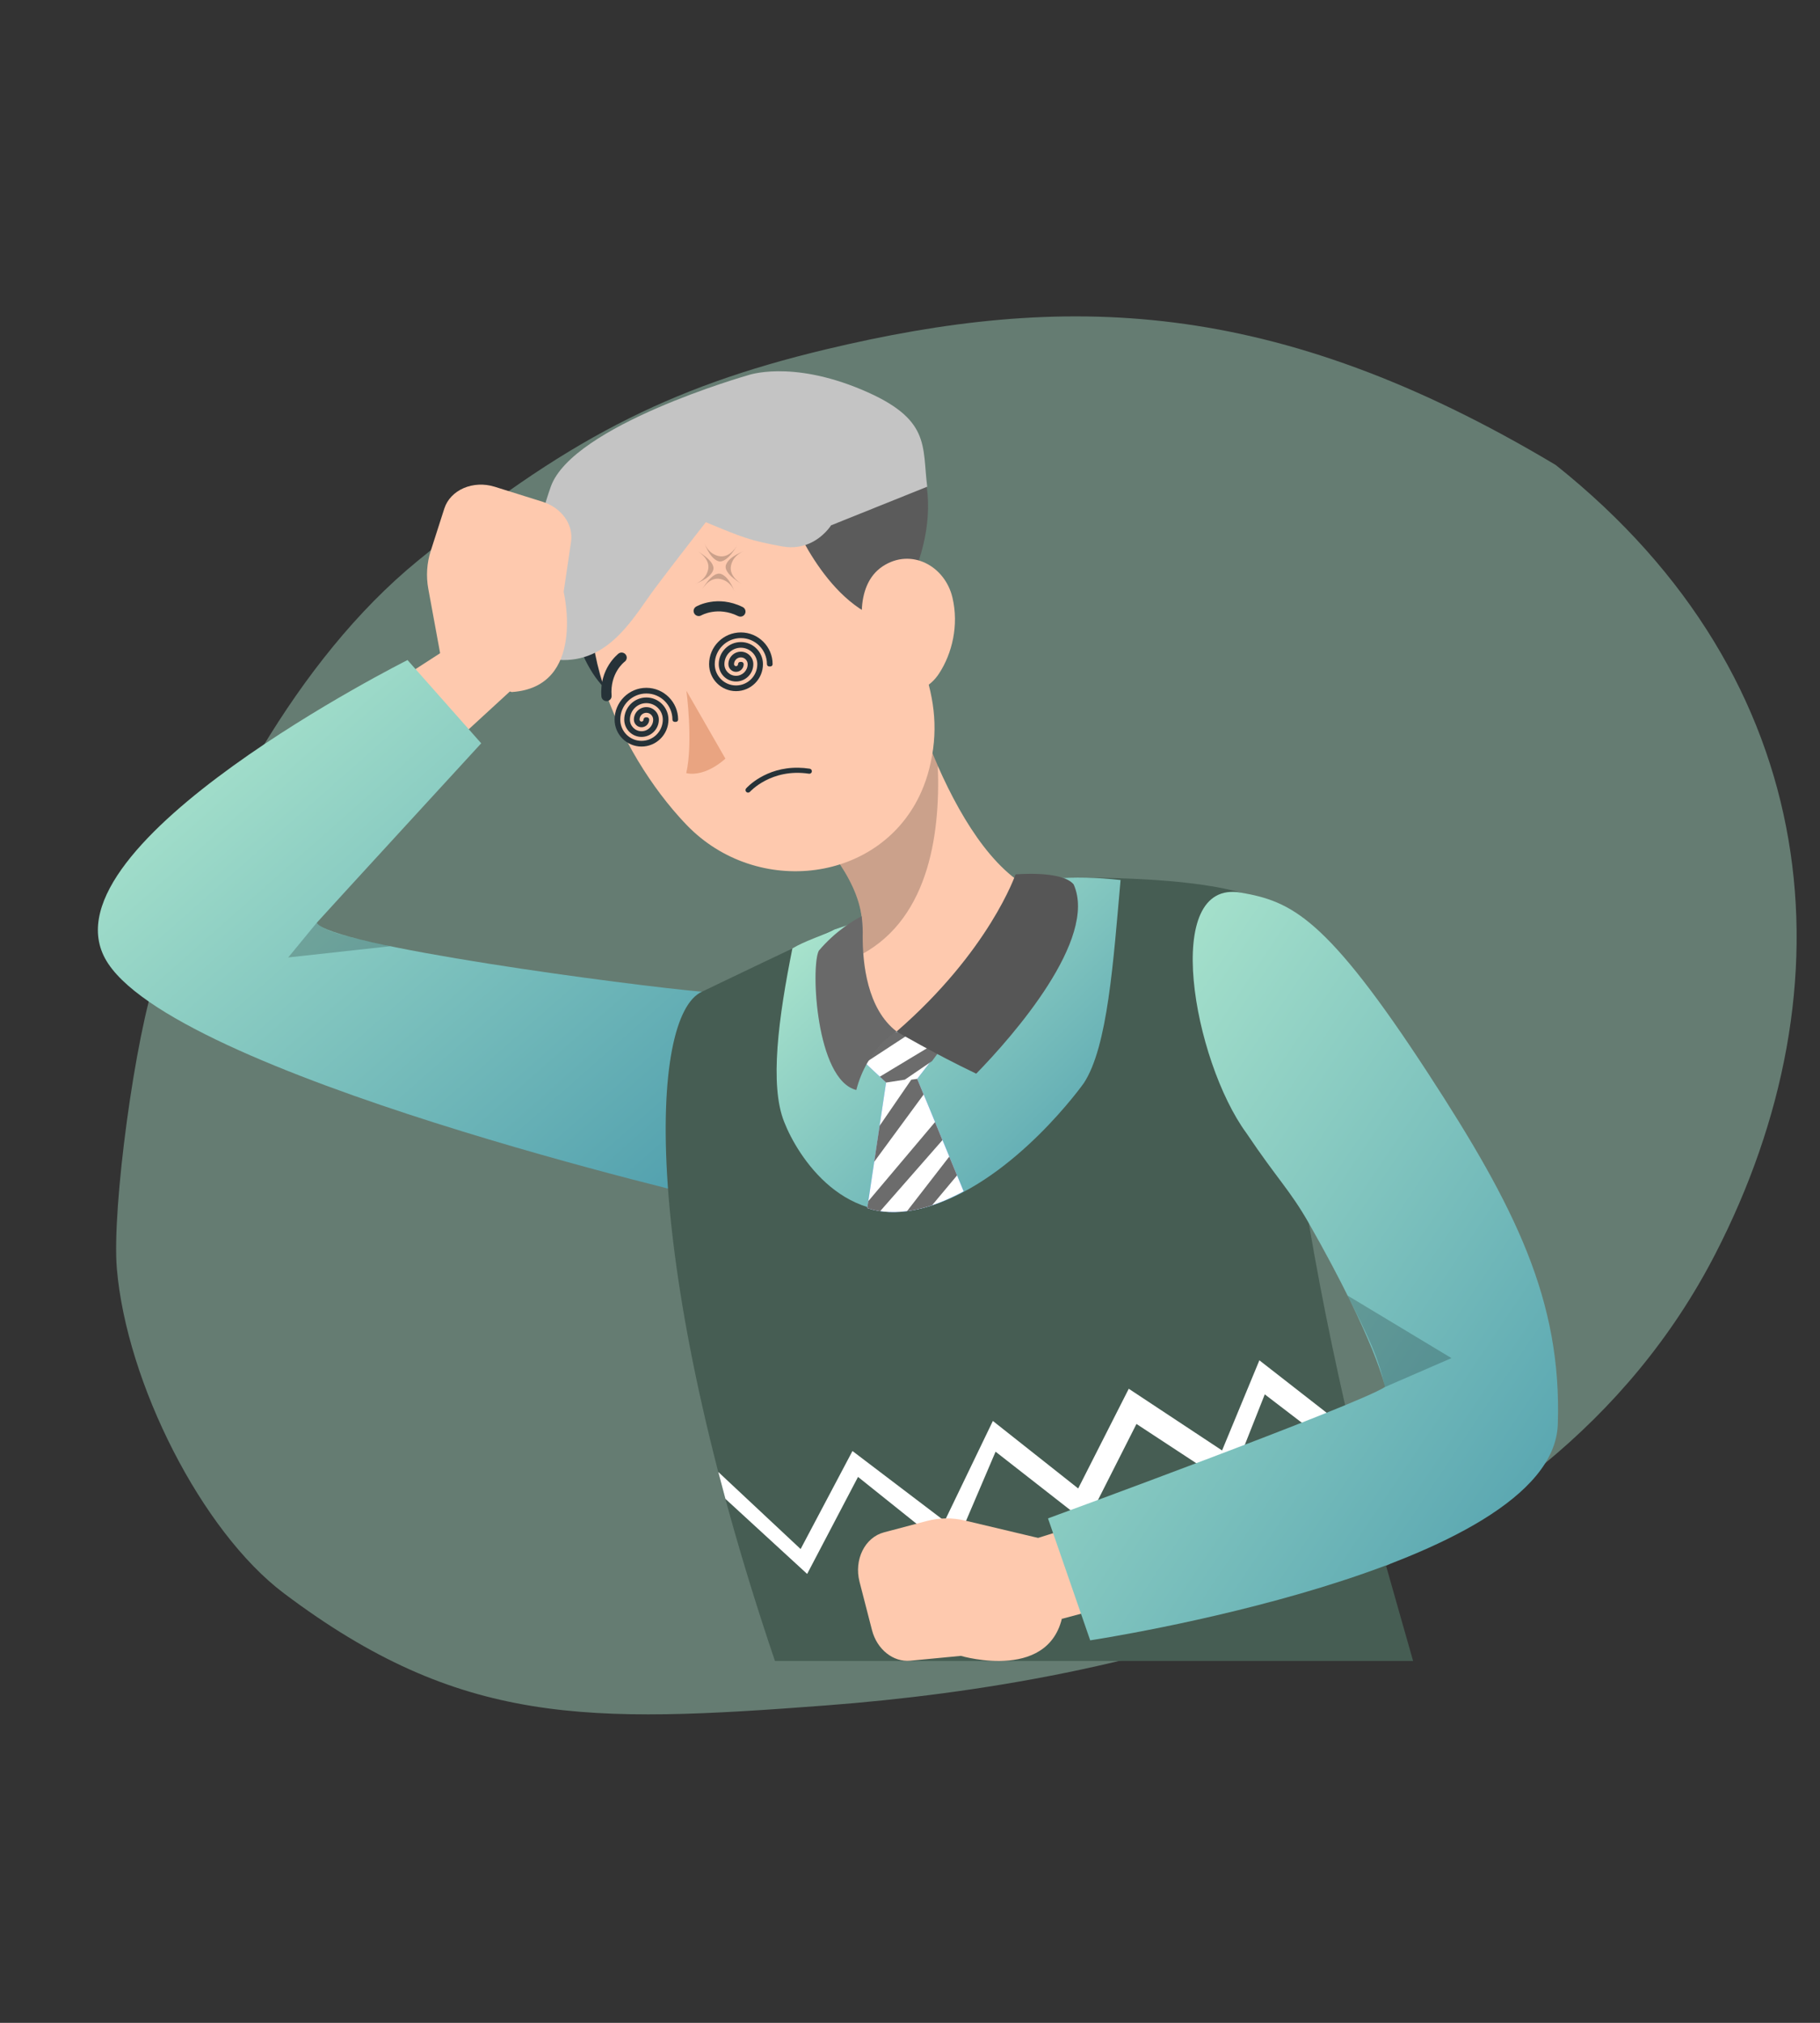 <svg width="90" height="100" viewBox="0 0 90 100" fill="none" xmlns="http://www.w3.org/2000/svg">
<rect x="0" y="0" width="90" height="100" fill="#333333" stroke="none"/>
<path opacity="0.4" d="M20.659 27.723C14.653 32.638 10.398 40.737 7.771 48.1C6.684 51.148 5.524 59.746 5.778 62.713C6.26 68.368 9.975 75.707 14.041 78.767C22.767 85.336 29.073 85.206 40.887 84.306C55.483 83.193 76.232 78.659 84.817 62.002C91.653 48.739 90.27 33.612 76.933 22.988C62.981 14.647 52.616 14.457 40.828 17.274C32.965 19.153 27.868 21.824 20.659 27.723Z" fill="#B0E9CF"/>
<path d="M20.42 38.586L25.22 34.177L21.815 32.259L17.013 35.362L20.42 38.586Z" fill="#FEC9AE"/>
<path d="M34.712 49.027C31.292 48.731 16.233 46.744 15.667 45.614C16.551 44.634 23.796 36.746 23.796 36.746L20.152 32.63C20.152 32.63 2.12 41.677 5.193 47.376C8.265 53.076 35.518 59.363 35.518 59.363L34.712 49.027Z" fill="url(#paint0_linear_4217_19639)"/>
<path opacity="0.2" d="M15.666 45.614L14.253 47.332L19.303 46.777C17.471 46.37 15.996 46.067 15.666 45.614Z" fill="black"/>
<path d="M38.322 82.112C31.611 62.3 32.098 50.208 34.712 49.027C34.712 49.027 40.797 46.091 41.277 45.942C44.384 44.979 49.57 43.388 53.255 43.387C60.698 43.384 62.224 44.466 62.224 44.466C62.855 51.02 63.767 54.819 64.723 60.474C65.425 64.611 66.268 68.509 67.117 72.02C67.961 75.519 69.151 79.516 69.879 82.112H38.322Z" fill="#465D53"/>
<path d="M55.413 43.504C55.055 47.519 54.778 51.753 53.593 53.548C53.593 53.548 50.246 58.274 46.049 59.604C41.793 60.952 39.424 57.114 38.782 55.472C38.043 53.645 38.5 50.293 39.184 46.886C39.767 46.528 40.744 46.221 41.279 45.943C44.778 44.765 48.365 43.864 52.102 43.434C53.118 43.347 54.223 43.373 55.413 43.504Z" fill="url(#paint1_linear_4217_19639)"/>
<path d="M51.602 44.194C51.602 44.194 46.27 50.605 44.338 50.992C42.984 51.264 40.558 49.467 40.558 49.467C41.436 48.754 42.002 48.039 42.31 47.332C43.257 45.216 42.011 43.153 40.491 41.347L44.45 32.349C44.862 33.895 45.512 35.916 46.373 37.855C46.375 37.863 46.375 37.863 46.375 37.863C47.655 40.766 49.423 43.489 51.602 44.194Z" fill="#FEC9AE"/>
<path opacity="0.2" d="M46.373 37.855C46.375 37.863 46.375 37.863 46.375 37.863C46.514 41.397 45.86 45.648 42.31 47.332C43.257 45.216 42.011 43.153 40.491 41.347L44.45 32.349C44.862 33.895 45.512 35.917 46.373 37.855Z" fill="black"/>
<path d="M28.273 30.43C28.502 32.557 30.504 36.258 32.57 33.867C34.637 31.477 27.88 26.773 28.273 30.43Z" fill="#263238"/>
<path d="M33.571 40.368C33.699 40.512 33.83 40.653 33.959 40.787C37.44 44.397 43.592 43.643 45.57 39.12C45.722 38.775 45.848 38.407 45.949 38.016C46.877 34.368 45.241 31.748 42.853 27.068C40.463 22.386 33.984 21.549 30.64 25.854C27.378 30.055 30.336 36.75 33.571 40.368Z" fill="#FEC9AE"/>
<path d="M43.666 20.919L37.972 22.26L38.742 25.527C38.831 25.437 38.934 25.344 39.017 25.255C39.017 25.255 40.713 29.863 43.859 30.71C46.713 26.893 46.488 22.048 43.666 20.919Z" fill="#5B5B5B"/>
<path d="M47.099 29.541C47.424 30.917 47.078 32.312 46.444 33.285C45.491 34.75 43.849 34.179 43.137 32.681C42.496 31.332 42.219 28.944 43.645 27.999C45.051 27.068 46.727 27.968 47.099 29.541Z" fill="#FEC9AE"/>
<path d="M33.943 34.147C33.943 34.147 34.286 36.69 33.935 38.222C34.921 38.424 35.871 37.502 35.871 37.502L33.943 34.147Z" fill="#E9A481"/>
<path d="M39.484 37.953C39.661 37.956 39.846 37.971 40.04 38.001C40.109 38.011 40.156 38.075 40.146 38.143C40.137 38.213 40.072 38.259 40.005 38.249C38.146 37.968 37.096 39.13 37.086 39.143C37.04 39.194 36.96 39.198 36.909 39.153C36.856 39.106 36.851 39.027 36.897 38.975C36.939 38.928 37.844 37.924 39.484 37.953Z" fill="#263238"/>
<path d="M36.756 30.441C36.683 30.489 36.587 30.499 36.502 30.457C35.493 29.959 34.688 30.416 34.68 30.42C34.56 30.49 34.405 30.45 34.334 30.331C34.263 30.212 34.303 30.059 34.422 29.989C34.465 29.964 35.473 29.392 36.725 30.009C36.85 30.071 36.901 30.221 36.84 30.345C36.82 30.385 36.791 30.418 36.756 30.441Z" fill="#263238"/>
<path d="M30.147 34.608C30.11 34.638 30.063 34.657 30.012 34.66C29.873 34.67 29.751 34.567 29.74 34.43C29.631 33.048 30.549 32.347 30.586 32.31C30.697 32.227 30.855 32.248 30.94 32.358C31.025 32.467 31.005 32.623 30.896 32.707C30.856 32.734 30.156 33.284 30.243 34.392C30.25 34.479 30.212 34.559 30.147 34.608Z" fill="#263238"/>
<path d="M45.851 24.061C45.593 22.027 46.045 20.706 42.613 19.264C39.083 17.782 36.971 18.555 36.971 18.555C36.971 18.555 28.312 21.018 27.235 24.064C26.057 27.399 25.493 32.618 27.858 32.63C30.223 32.641 31.378 30.433 32.386 29.086C33.405 27.724 34.903 25.815 34.903 25.815C36.732 26.575 37.084 26.722 38.679 27.012C39.742 27.206 40.462 26.678 40.824 26.305C41.005 26.118 41.097 25.97 41.097 25.97L45.851 24.061Z" fill="#C4C4C4"/>
<path opacity="0.2" d="M34.32 28.888C34.32 28.888 34.898 28.729 35.018 28.153C35.138 27.577 34.44 27.217 34.44 27.217C34.44 27.217 35.416 27.745 35.267 28.186C35.119 28.626 34.32 28.888 34.32 28.888Z" fill="black"/>
<path opacity="0.2" d="M34.812 26.793C34.812 26.793 34.972 27.371 35.548 27.491C36.124 27.611 36.484 26.914 36.484 26.914C36.484 26.914 35.956 27.89 35.515 27.741C35.075 27.592 34.812 26.793 34.812 26.793Z" fill="black"/>
<path opacity="0.2" d="M36.846 27.226C36.846 27.226 36.268 27.385 36.148 27.961C36.028 28.537 36.726 28.897 36.726 28.897C36.726 28.897 35.75 28.369 35.898 27.928C36.047 27.488 36.846 27.226 36.846 27.226Z" fill="black"/>
<path opacity="0.2" d="M36.353 29.32C36.353 29.32 36.194 28.742 35.618 28.622C35.041 28.502 34.682 29.2 34.682 29.2C34.682 29.2 35.21 28.224 35.65 28.373C36.09 28.521 36.353 29.32 36.353 29.32Z" fill="black"/>
<path d="M36.635 31.264C35.769 31.264 35.065 31.968 35.065 32.834C35.065 33.569 35.662 34.167 36.397 34.167C37.132 34.167 37.729 33.569 37.729 32.834C37.729 32.231 37.238 31.741 36.635 31.741C36.032 31.741 35.542 32.231 35.542 32.834C35.542 33.306 35.925 33.69 36.397 33.69C36.869 33.69 37.252 33.306 37.252 32.834C37.252 32.494 36.976 32.217 36.636 32.217C36.295 32.217 36.019 32.494 36.019 32.834C36.019 33.043 36.188 33.213 36.397 33.213C36.606 33.213 36.776 33.043 36.776 32.834C36.776 32.773 36.726 32.722 36.664 32.722H36.608C36.546 32.722 36.496 32.773 36.496 32.834C36.496 32.889 36.452 32.932 36.397 32.932C36.343 32.932 36.299 32.889 36.299 32.834C36.299 32.649 36.45 32.498 36.636 32.498C36.821 32.498 36.972 32.649 36.972 32.834C36.972 33.151 36.714 33.409 36.397 33.409C36.08 33.409 35.822 33.152 35.822 32.834C35.822 32.386 36.187 32.021 36.636 32.021C37.084 32.021 37.449 32.386 37.449 32.834C37.449 33.414 36.977 33.886 36.397 33.886C35.817 33.886 35.345 33.414 35.345 32.834C35.345 32.123 35.924 31.544 36.636 31.544C37.347 31.544 37.926 32.123 37.926 32.834C37.926 32.896 37.976 32.946 38.038 32.946H38.094C38.156 32.946 38.206 32.896 38.206 32.834C38.206 31.968 37.501 31.264 36.635 31.264Z" fill="#263238"/>
<path d="M31.962 34.003C31.096 34.003 30.392 34.708 30.392 35.574C30.392 36.308 30.989 36.906 31.724 36.906C32.459 36.906 33.056 36.308 33.056 35.574C33.056 34.97 32.566 34.48 31.963 34.48C31.36 34.48 30.869 34.971 30.869 35.574C30.869 36.045 31.253 36.429 31.724 36.429C32.196 36.429 32.58 36.045 32.58 35.574C32.58 35.233 32.303 34.957 31.963 34.957C31.622 34.957 31.346 35.233 31.346 35.574C31.346 35.782 31.516 35.952 31.724 35.952C31.933 35.952 32.103 35.782 32.103 35.574C32.103 35.512 32.053 35.462 31.991 35.462H31.935C31.873 35.462 31.823 35.512 31.823 35.574C31.823 35.628 31.779 35.672 31.724 35.672C31.67 35.672 31.626 35.628 31.626 35.574C31.626 35.388 31.777 35.237 31.963 35.237C32.148 35.237 32.3 35.388 32.3 35.574C32.3 35.891 32.042 36.148 31.724 36.148C31.407 36.148 31.15 35.891 31.15 35.574C31.15 35.125 31.514 34.76 31.963 34.76C32.411 34.76 32.776 35.125 32.776 35.574C32.776 36.154 32.304 36.625 31.724 36.625C31.145 36.625 30.673 36.154 30.673 35.574C30.673 34.862 31.252 34.283 31.963 34.283C32.674 34.283 33.253 34.862 33.253 35.574C33.253 35.636 33.303 35.686 33.365 35.686H33.421C33.483 35.686 33.533 35.636 33.533 35.574C33.533 34.708 32.828 34.003 31.962 34.003Z" fill="#263238"/>
<path d="M21.928 33.181L25.307 34.212C29.012 33.967 27.873 29.259 27.873 29.259L28.24 26.774C28.364 25.931 27.767 25.098 26.828 24.804L24.471 24.065C23.397 23.728 22.269 24.215 21.971 25.143L21.301 27.23C21.106 27.837 21.064 28.483 21.18 29.111L21.928 33.181Z" fill="#FEC9AE"/>
<path d="M47.124 51.047L45.357 53.333L47.652 58.893C46.752 59.377 45.897 59.703 45.095 59.837C44.34 59.965 43.6 59.958 42.888 59.724L43.817 53.515L41.835 51.66L44.24 51.02L47.124 51.047Z" fill="#407BFF"/>
<path d="M47.124 51.047L45.357 53.333L47.652 58.893C46.752 59.377 45.897 59.703 45.095 59.837C44.34 59.965 43.6 59.958 42.888 59.724L43.817 53.515L41.835 51.66L44.24 51.02L47.124 51.047Z" fill="white"/>
<path d="M43.818 53.516L44.744 53.374L46.09 52.456L47.124 51.047L43.508 53.226L43.818 53.516Z" fill="#6C6C6C"/>
<path d="M42.779 52.544L45.097 51.028L44.24 51.02L43.508 51.215L42.22 52.02L42.779 52.544Z" fill="#6C6C6C"/>
<path d="M45.063 53.375L43.496 55.656L43.23 57.434L45.675 54.107L45.356 53.334L45.063 53.375Z" fill="#6C6C6C"/>
<path d="M42.938 59.38L46.238 55.47L46.605 56.361L43.527 59.873C43.308 59.844 43.093 59.791 42.887 59.724L42.938 59.38Z" fill="#6C6C6C"/>
<path d="M46.943 57.177L44.854 59.873C45.283 59.817 45.695 59.719 46.092 59.583L47.327 58.106L46.943 57.177Z" fill="#6C6C6C"/>
<path d="M42.344 53.884C42.89 51.784 44.339 50.994 44.339 50.994C42.874 49.875 42.653 47.603 42.661 46.27V46.245C42.663 46.193 42.663 46.144 42.663 46.095C42.663 45.779 42.635 45.493 42.607 45.293C42.285 45.457 41.333 46.003 40.492 46.998C40.085 47.776 40.345 53.382 42.344 53.884Z" fill="#838383"/>
<path d="M44.337 50.995C44.337 50.995 46.197 52.083 48.274 53.077C50.114 51.194 54.295 46.412 53.092 43.721C52.509 43.017 50.219 43.226 50.219 43.226C50.219 43.226 48.934 47.005 44.337 50.995Z" fill="#6C6C6C"/>
<g opacity="0.2">
<path d="M44.337 50.995C44.337 50.995 46.197 52.083 48.274 53.077C50.114 51.194 54.295 46.413 53.092 43.722C52.509 43.017 50.219 43.227 50.219 43.227C50.219 43.227 48.934 47.005 44.337 50.995Z" fill="black"/>
<path d="M42.344 53.884C42.89 51.784 44.339 50.994 44.339 50.994C42.874 49.875 42.653 47.603 42.661 46.27V46.245C42.663 46.193 42.663 46.144 42.663 46.096C42.663 45.779 42.635 45.494 42.607 45.293C42.285 45.457 41.333 46.003 40.492 46.999C40.085 47.776 40.345 53.382 42.344 53.884Z" fill="black"/>
</g>
<path d="M35.519 72.767L39.591 76.578L42.155 71.732L46.714 75.194L49.098 70.246L53.317 73.582L55.818 68.654L60.432 71.704L62.277 67.248L66.859 70.82L67.147 72.454L62.544 68.931L60.776 73.397L56.199 70.394L53.727 75.276L49.232 71.765L47.102 76.752L42.43 73.012L39.914 77.808L35.872 74.097L35.519 72.767Z" fill="white"/>
<path d="M51.739 76.124L52.595 79.551C52.16 83.238 47.517 81.859 47.517 81.859L45.017 82.098C44.169 82.179 43.367 81.54 43.121 80.588L42.504 78.196C42.223 77.106 42.767 76.004 43.709 75.754L45.828 75.192C46.444 75.029 47.092 75.02 47.712 75.168L51.739 76.124Z" fill="#FEC9AE"/>
<path d="M51.334 76.027L56.648 74.357L57.895 78.587L52.51 80.029L51.334 76.027Z" fill="#FEC9AE"/>
<path d="M61.367 44.128C57.4 43.433 59.011 52.439 61.636 56.016C63.169 58.299 63.79 58.83 64.726 60.474C68.054 66.32 68.489 68.566 68.489 68.566C67.148 69.45 51.824 75.062 51.824 75.062L53.911 81.091C53.911 81.091 76.793 77.633 77.034 70.412C77.239 64.284 74.931 59.676 70.63 53.076C65.571 45.312 63.854 44.564 61.367 44.128Z" fill="url(#paint2_linear_4217_19639)"/>
<path opacity="0.2" d="M68.489 68.567L71.775 67.139L66.64 64.047C67.77 66.307 68.133 67.04 68.489 68.567Z" fill="black"/>
<defs>
<linearGradient id="paint0_linear_4217_19639" x1="33.994" y1="57.702" x2="10.016" y2="30.564" gradientUnits="userSpaceOnUse">
<stop stop-color="#54A2AF"/>
<stop offset="1" stop-color="#B0E9CF"/>
</linearGradient>
<linearGradient id="paint1_linear_4217_19639" x1="54.568" y1="58.861" x2="39.655" y2="43.701" gradientUnits="userSpaceOnUse">
<stop stop-color="#54A2AF"/>
<stop offset="1" stop-color="#B0E9CF"/>
</linearGradient>
<linearGradient id="paint2_linear_4217_19639" x1="75.793" y1="78.792" x2="44.825" y2="57.972" gradientUnits="userSpaceOnUse">
<stop stop-color="#54A2AF"/>
<stop offset="1" stop-color="#B0E9CF"/>
</linearGradient>
</defs>
</svg>
